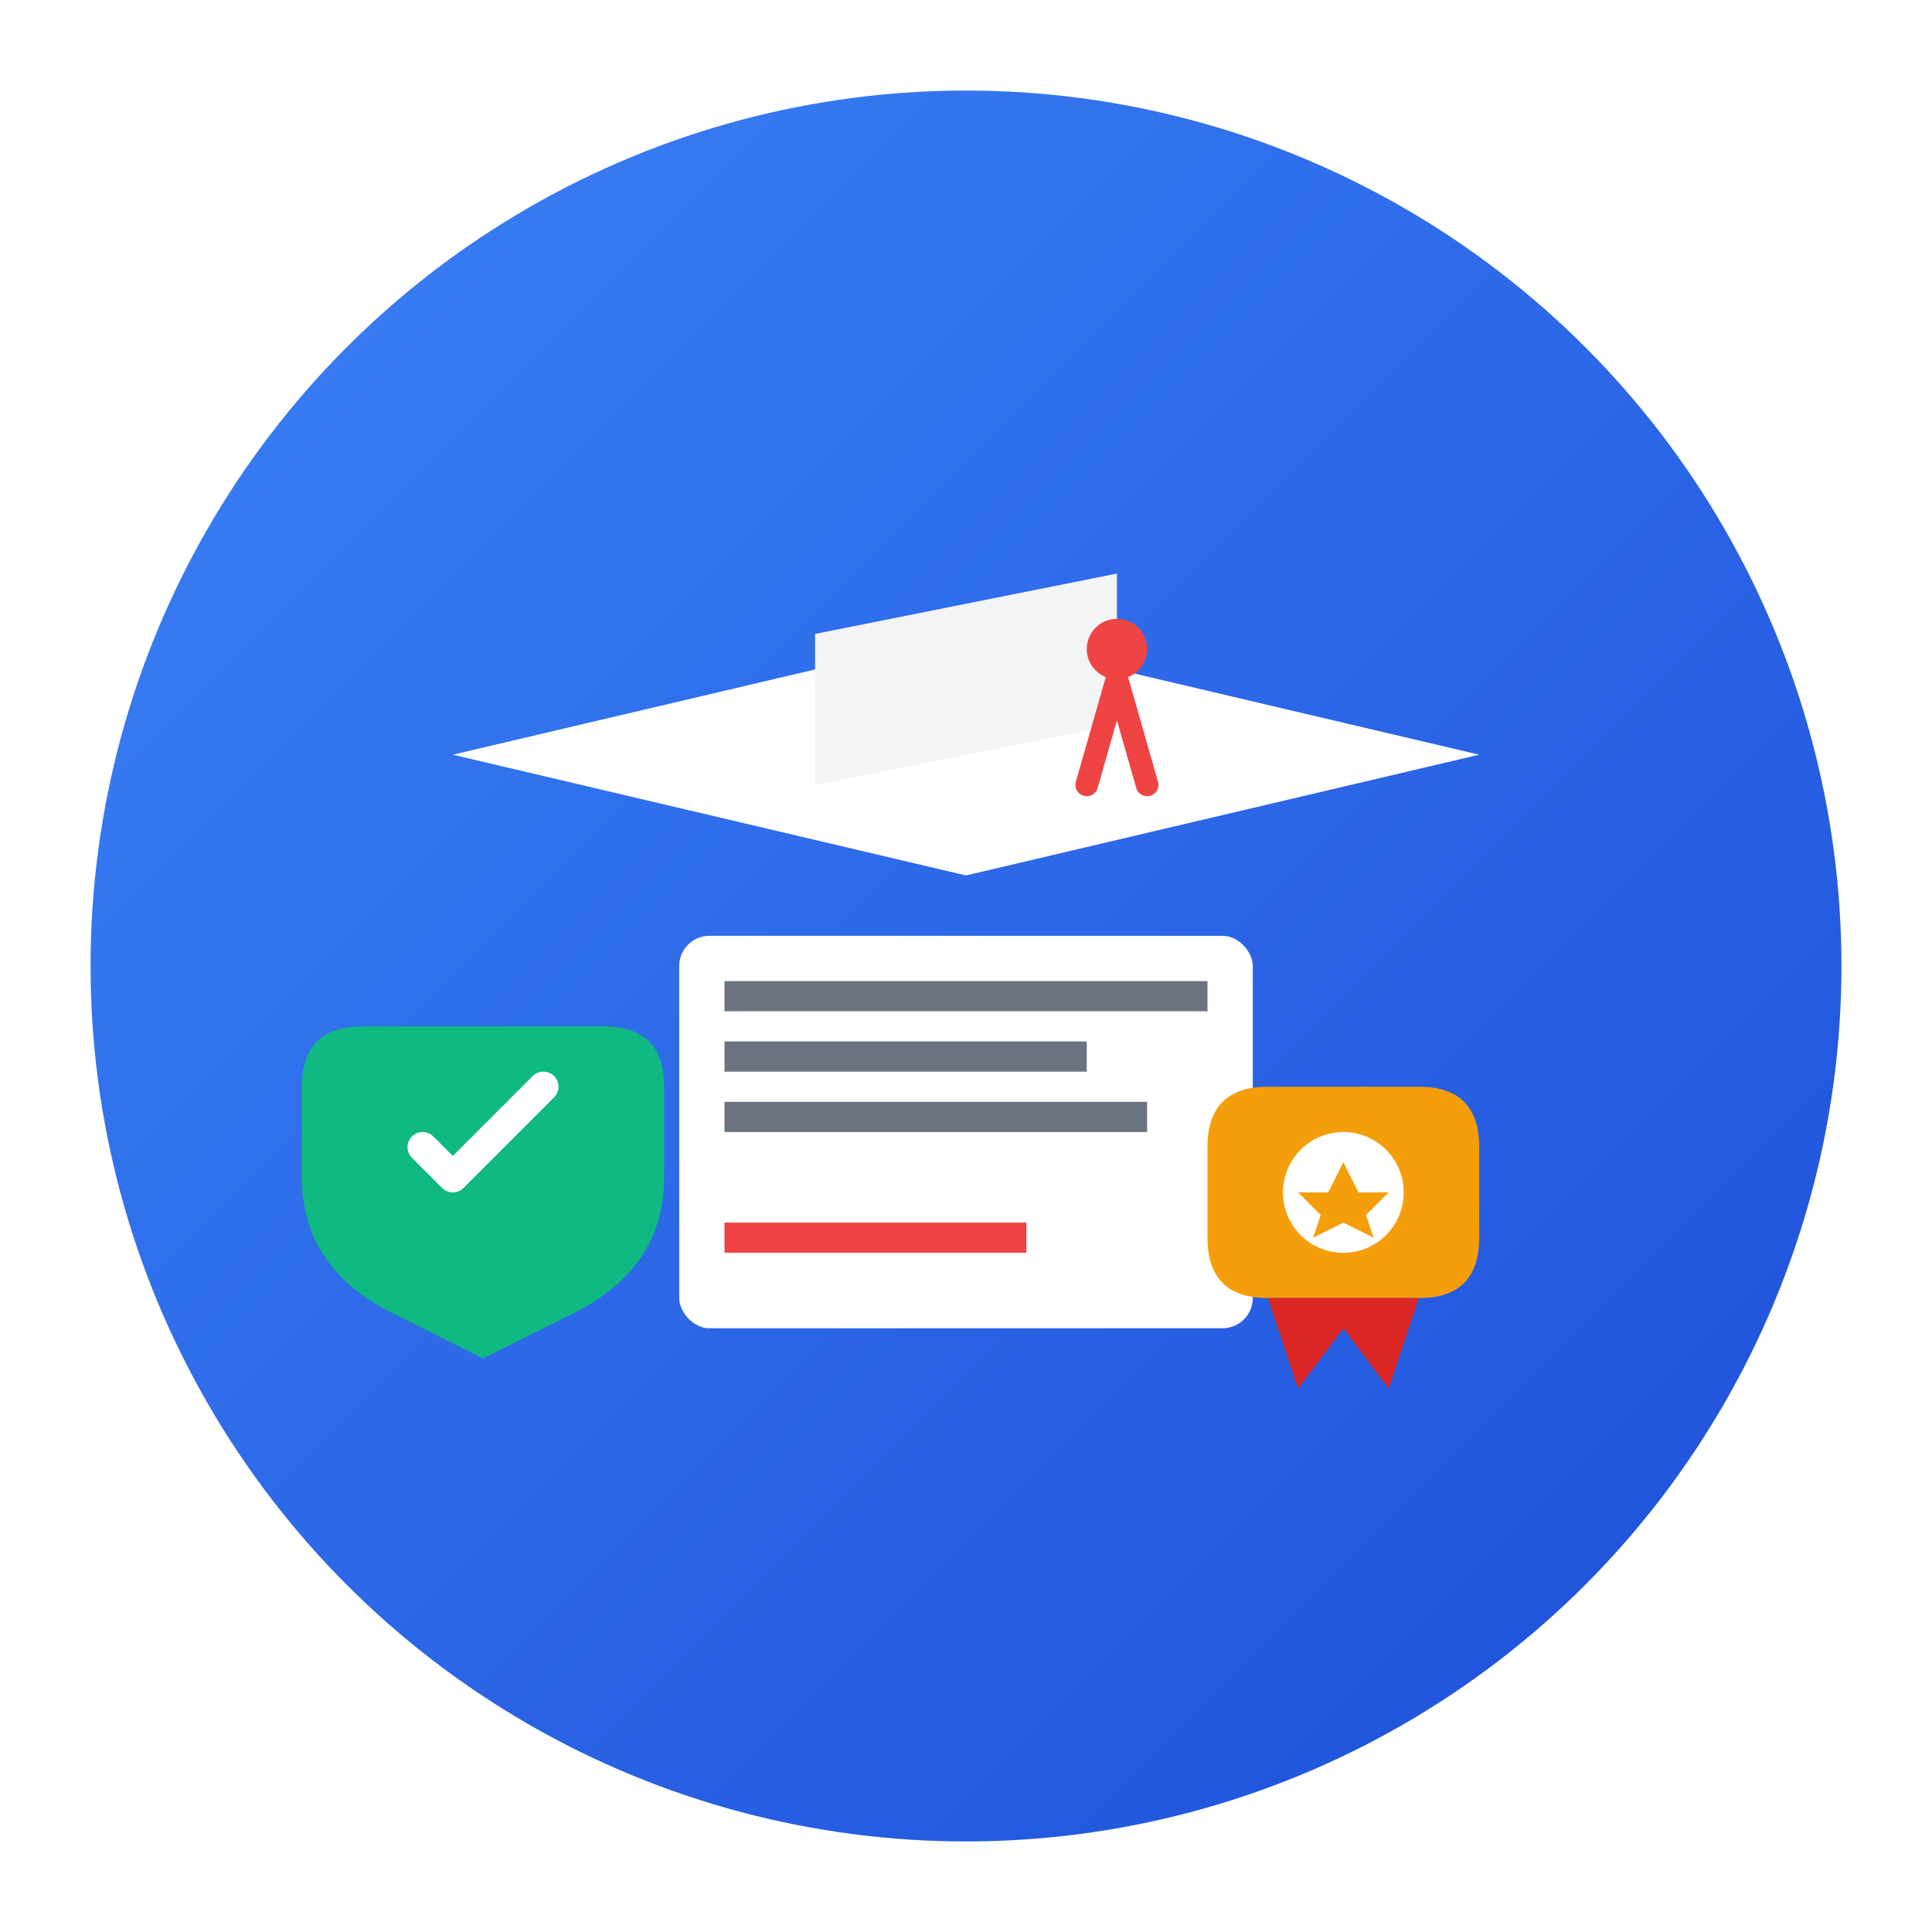 <svg xmlns="http://www.w3.org/2000/svg" fill="none" viewBox="0 0 128 128">
    <!-- Background circle with gradient -->
    <defs>
        <linearGradient id="bgGradient" x1="0%" y1="0%" x2="100%" y2="100%">
            <stop offset="0%" style="stop-color:#3B82F6;stop-opacity:1" />
            <stop offset="100%" style="stop-color:#1D4ED8;stop-opacity:1" />
        </linearGradient>
        <linearGradient id="bgGradientDark" x1="0%" y1="0%" x2="100%" y2="100%">
            <stop offset="0%" style="stop-color:#60A5FA;stop-opacity:1" />
            <stop offset="100%" style="stop-color:#3B82F6;stop-opacity:1" />
        </linearGradient>
    </defs>
    
    <!-- Background circle -->
    <circle cx="64" cy="64" r="58" fill="url(#bgGradient)" class="bg-circle"/>
    
    <!-- Graduation cap -->
    <!-- Cap board -->
    <path d="M30 50 L64 42 L98 50 L64 58 Z" fill="#FFF" class="cap-board"/>
    <!-- Cap top -->
    <path d="M54 42 L74 38 L74 48 L54 52 Z" fill="#F3F4F6" class="cap-top"/>
    <!-- Tassel -->
    <circle cx="74" cy="43" r="2" fill="#EF4444" class="tassel"/>
    <path d="M74 45 L76 52 M74 45 L72 52" stroke="#EF4444" stroke-width="1.5" stroke-linecap="round" class="tassel-strings"/>
    
    <!-- Book/Certificate -->
    <rect x="45" y="62" width="38" height="26" rx="2" fill="#FFF" class="certificate"/>
    <rect x="48" y="65" width="32" height="2" fill="#3B82F6" class="cert-line"/>
    <rect x="48" y="69" width="24" height="2" fill="#6B7280" class="cert-line"/>
    <rect x="48" y="73" width="28" height="2" fill="#6B7280" class="cert-line"/>
    <rect x="48" y="81" width="20" height="2" fill="#EF4444" class="cert-signature"/>
    
    <!-- Shield (security/certification symbol) -->
    <path d="M20 72 L20 78 Q20 84 26 87 L30 89 Q32 90 32 90 Q32 90 34 89 L38 87 Q44 84 44 78 L44 72 Q44 68 40 68 L24 68 Q20 68 20 72 Z" fill="#10B981" class="shield"/>
    <path d="M28 76 L30 78 L36 72" stroke="#FFF" stroke-width="2" stroke-linecap="round" stroke-linejoin="round" class="checkmark"/>
    
    <!-- Award ribbon -->
    <path d="M84 72 L94 72 Q98 72 98 76 L98 82 Q98 86 94 86 L84 86 Q80 86 80 82 L80 76 Q80 72 84 72 Z" fill="#F59E0B" class="ribbon"/>
    <circle cx="89" cy="79" r="4" fill="#FFF" class="award-center"/>
    <path d="M89 77 L90 79 L92 79 L90.5 80.5 L91 82 L89 81 L87 82 L87.5 80.5 L86 79 L88 79 Z" fill="#F59E0B" class="star"/>
    <path d="M84 86 L86 92 L89 88 L92 92 L94 86" fill="#DC2626" class="ribbon-tails"/>
    
    <style>
        .bg-circle { fill: url(#bgGradient); }
        .cap-board, .certificate, .award-center { fill: #FFF; }
        .cap-top { fill: #F3F4F6; }
        .tassel { fill: #EF4444; }
        .tassel-strings { stroke: #EF4444; }
        .cert-line:first-of-type { fill: #3B82F6; }
        .cert-line { fill: #6B7280; }
        .cert-signature { fill: #EF4444; }
        .shield { fill: #10B981; }
        .checkmark { stroke: #FFF; }
        .ribbon { fill: #F59E0B; }
        .star { fill: #F59E0B; }
        .ribbon-tails { fill: #DC2626; }
        
        @media (prefers-color-scheme: dark) {
            .bg-circle { fill: url(#bgGradientDark); }
            .cap-top { fill: #E5E7EB; }
        }
    </style>
</svg>